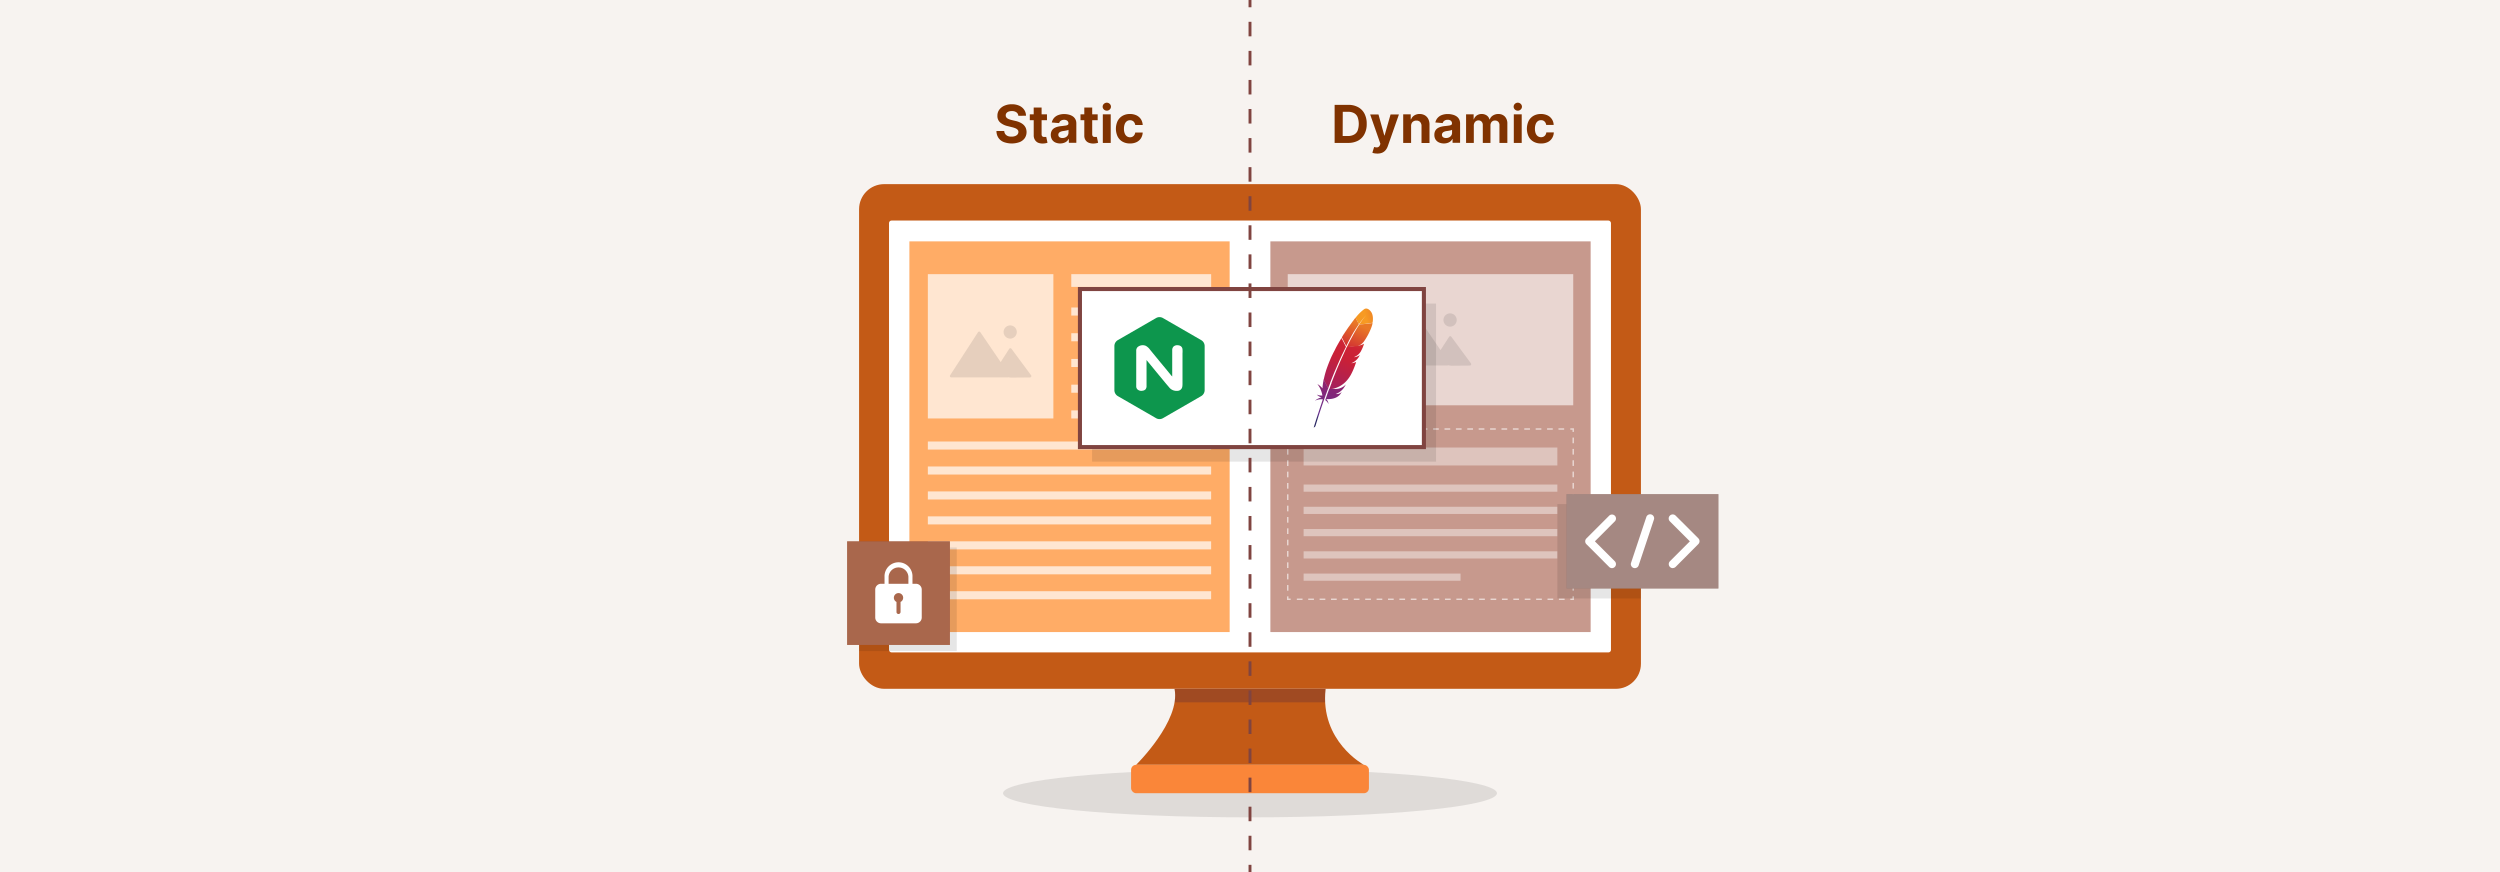 <svg xmlns="http://www.w3.org/2000/svg" xmlns:xlink="http://www.w3.org/1999/xlink" viewBox="0 0 860 300"><defs><style>.a{fill:#f7f3f0;}.b,.j{opacity:0.1;}.c{fill:#c35a16;}.d{fill:#fa8639;}.e,.i,.k,.q,.s{fill:#fff;}.f{fill:#150d53;opacity:0.2;}.g{fill:#ffac66;}.h{fill:#c7998d;}.i{opacity:0.7;}.k,.l{opacity:0.6;}.ah,.ai,.m,.n,.o,.u{fill:none;}.m,.n,.o{stroke:#fff;stroke-width:0.5px;}.ah,.ai,.m,.n,.o,.s{stroke-miterlimit:10;}.n{stroke-dasharray:1.96 1.96;}.o{stroke-dasharray:1.95 1.95;}.p{fill:#7f564d;}.q{opacity:0.3;}.r{fill:#842600;}.ah,.ai,.s{stroke:#804440;}.s{stroke-width:1.4px;}.t{fill:url(#a);}.v,.w{fill:#be202e;}.w{isolation:isolate;opacity:0.35;}.x{fill:url(#b);}.y{fill:url(#c);}.z{fill:url(#d);}.aa{fill:url(#e);}.ab{fill:url(#f);}.ac{fill:url(#g);}.ad{fill:url(#h);}.ae{fill:url(#i);}.af{fill:url(#j);}.ag{fill:#0d964d;}.ai{stroke-dasharray:5 5;}.aj{fill:#803200;}</style><linearGradient id="a" x1="-9882.34" y1="2685.16" x2="-9876.56" y2="2691.92" gradientTransform="translate(2210.04 -9981.5) rotate(-65)" gradientUnits="userSpaceOnUse"><stop offset="0" stop-color="#f69923"/><stop offset="0.31" stop-color="#f79a23"/><stop offset="0.84" stop-color="#e97826"/></linearGradient><linearGradient id="b" x1="-9925.11" y1="2684.4" x2="-9883.88" y2="2684.4" gradientTransform="translate(2210.04 -9981.5) rotate(-65)" gradientUnits="userSpaceOnUse"><stop offset="0.32" stop-color="#9e2064"/><stop offset="0.63" stop-color="#c92037"/><stop offset="0.75" stop-color="#cd2335"/><stop offset="1" stop-color="#e97826"/></linearGradient><linearGradient id="c" x1="-9920.14" y1="2688.51" x2="-9895.57" y2="2688.51" gradientTransform="translate(2210.04 -9981.5) rotate(-65)" gradientUnits="userSpaceOnUse"><stop offset="0" stop-color="#282662"/><stop offset="0.1" stop-color="#662e8d"/><stop offset="0.79" stop-color="#9f2064"/><stop offset="0.95" stop-color="#cd2032"/></linearGradient><linearGradient id="d" x1="-9922.8" y1="2684.01" x2="-9881.57" y2="2684.01" xlink:href="#b"/><linearGradient id="e" x1="-9919.79" y1="2684.58" x2="-9898.12" y2="2684.58" xlink:href="#c"/><linearGradient id="f" x1="-9922.8" y1="2688.29" x2="-9881.57" y2="2688.29" xlink:href="#b"/><linearGradient id="g" x1="-9925.36" y1="2688.07" x2="-9884.12" y2="2688.07" xlink:href="#b"/><linearGradient id="h" x1="-9922.8" y1="2689.54" x2="-9881.57" y2="2689.54" xlink:href="#b"/><linearGradient id="i" x1="-9922.8" y1="2689.41" x2="-9881.57" y2="2689.41" xlink:href="#b"/><linearGradient id="j" x1="-9895.09" y1="2689.38" x2="-9895.09" y2="2689.38" xlink:href="#b"/></defs><rect class="a" width="860" height="300"/><ellipse class="b" cx="430" cy="272.87" rx="84.95" ry="8.3"/><path class="c" d="M469.18,263.1H390.82S406.23,248,404.05,237H456C454,255,469.18,263.1,469.18,263.1Z" transform="translate(0 0)"/><rect class="c" x="295.52" y="63.34" width="268.96" height="173.61" rx="8.64"/><rect class="d" x="389.09" y="263.1" width="81.82" height="9.77" rx="1.73"/><rect class="e" x="305.82" y="75.87" width="248.35" height="148.56" rx="0.86"/><path class="f" d="M455.82,241.61H404.08s.18-1.67.18-2.23a14.62,14.62,0,0,0-.21-2.43H456s-.16,1.87-.16,2.43S455.82,241.61,455.82,241.61Z" transform="translate(0 0)"/><rect class="g" x="300.71" y="95.14" width="134.4" height="110.17" transform="translate(518.14 -217.68) rotate(90)"/><rect class="h" x="424.89" y="95.14" width="134.4" height="110.17" transform="translate(642.32 -341.86) rotate(90)"/><rect class="i" x="319.18" y="94.31" width="43.18" height="49.64"/><g class="j"><path d="M347.78,129.9l-1-.12,0,.05H327.23a.47.47,0,0,1-.47-.47.5.5,0,0,1,.08-.26l9.6-14.82a.47.47,0,0,1,.65-.14.58.58,0,0,1,.14.13l7,10.29,2.94-4.57a.47.47,0,0,1,.65-.14.34.34,0,0,1,.12.12l6.75,9.12a.45.45,0,0,1-.1.65.45.45,0,0,1-.27.1l-6.53.06Zm-2.54-15.62a2.27,2.27,0,1,1,2.2,2.2A2.28,2.28,0,0,1,345.24,114.28Z" transform="translate(0 0)"/></g><rect class="i" x="368.52" y="94.31" width="48.12" height="4.38"/><rect class="i" x="368.52" y="105.78" width="48.12" height="2.77"/><rect class="i" x="368.52" y="114.63" width="48.12" height="2.77"/><rect class="i" x="368.52" y="123.48" width="48.12" height="2.77"/><rect class="i" x="368.52" y="132.33" width="48.12" height="2.77"/><rect class="i" x="368.52" y="141.18" width="48.12" height="2.77"/><rect class="i" x="319.18" y="151.88" width="97.45" height="2.77"/><rect class="i" x="319.18" y="160.47" width="97.45" height="2.77"/><rect class="i" x="319.18" y="169.05" width="97.45" height="2.77"/><rect class="i" x="319.18" y="177.63" width="97.45" height="2.77"/><rect class="i" x="319.18" y="186.22" width="97.45" height="2.77"/><rect class="i" x="319.18" y="194.8" width="97.45" height="2.77"/><rect class="i" x="319.18" y="203.38" width="97.45" height="2.77"/><rect class="k" x="442.98" y="94.31" width="98.21" height="45.11"/><g class="j"><path d="M499.1,125.78l-1-.13v.06H478.55a.47.47,0,0,1-.47-.47.48.48,0,0,1,.07-.26l9.61-14.82a.47.47,0,0,1,.65-.14.53.53,0,0,1,.13.13l7,10.29,2.95-4.57a.47.47,0,0,1,.65-.14.46.46,0,0,1,.12.12L506,125a.46.46,0,0,1-.1.65.56.56,0,0,1-.28.1l-6.53.06Zm-2.55-15.63a2.28,2.28,0,1,1,2.2,2.21A2.28,2.28,0,0,1,496.55,110.15Z" transform="translate(0 0)"/></g><g class="l"><rect class="i" x="448.44" y="153.95" width="87.29" height="6.17"/><rect class="i" x="448.44" y="166.68" width="87.29" height="2.47"/><rect class="i" x="448.44" y="174.33" width="87.29" height="2.47"/><rect class="i" x="448.44" y="181.99" width="87.29" height="2.47"/><rect class="i" x="448.44" y="189.65" width="87.29" height="2.47"/><rect class="i" x="448.44" y="197.31" width="53.99" height="2.47"/></g><g class="l"><polyline class="m" points="541.19 205.15 541.19 206.15 540.19 206.15"/><line class="n" x1="538.23" y1="206.15" x2="444.96" y2="206.15"/><polyline class="m" points="443.98 206.15 442.98 206.15 442.98 205.15"/><line class="o" x1="442.98" y1="203.2" x2="442.98" y2="149.55"/><polyline class="m" points="442.98 148.58 442.98 147.58 443.98 147.58"/><line class="n" x1="445.95" y1="147.58" x2="539.21" y2="147.58"/><polyline class="m" points="540.19 147.58 541.19 147.58 541.19 148.58"/><line class="o" x1="541.19" y1="150.53" x2="541.19" y2="204.18"/></g><rect class="b" x="535.73" y="173.41" width="28.75" height="32.47"/><rect class="p" x="538.88" y="169.98" width="52.25" height="32.47"/><path class="e" d="M575.45,195.44a1.39,1.39,0,0,1-1-2.36l6.86-6.86-6.86-6.86a1.38,1.38,0,1,1,1.95-2l7.84,7.84a1.39,1.39,0,0,1,0,1.95L576.43,195a1.38,1.38,0,0,1-1,.41Z" transform="translate(0 0)"/><path class="e" d="M554.55,195.44a1.37,1.37,0,0,1-1-.41l-7.84-7.84a1.39,1.39,0,0,1,0-1.95l7.84-7.84a1.39,1.39,0,0,1,1.95,0,1.38,1.38,0,0,1,0,1.95l-6.86,6.87,6.86,6.86a1.39,1.39,0,0,1-1,2.36Z" transform="translate(0 0)"/><path class="e" d="M562.39,195.44a1.75,1.75,0,0,1-.44-.07,1.39,1.39,0,0,1-.87-1.75l5.23-15.68a1.38,1.38,0,1,1,2.61.88l-5.22,15.67a1.38,1.38,0,0,1-1.31.95Z" transform="translate(0 0)"/><rect class="q" x="538.88" y="169.98" width="52.25" height="32.47"/><rect class="b" x="295.52" y="188.33" width="33.6" height="35.64"/><rect class="r" x="291.41" y="186.22" width="35.36" height="35.64"/><rect class="q" x="291.41" y="186.22" width="35.36" height="35.64"/><path class="e" d="M315.09,200.82h-1.2v-2.33a4.81,4.81,0,1,0-9.61-.07v2.4h-1.2a2,2,0,0,0-2,2v9.6a2,2,0,0,0,2,2h12a2,2,0,0,0,2-2v-9.6A2,2,0,0,0,315.09,200.82Zm-5.3,6.24v3.44a.71.71,0,0,1-.67.72.69.69,0,0,1-.73-.66v-3.5a1.6,1.6,0,1,1,2.14-.74A1.5,1.5,0,0,1,309.79,207.06Zm2.7-6.24h-6.81v-2.4a3.41,3.41,0,0,1,6.81,0Z" transform="translate(0 0)"/><rect class="b" x="375.68" y="104.43" width="118.32" height="54.37"/><rect class="s" x="371.5" y="99.43" width="118.32" height="54.37"/><path class="t" d="M469.29,106.34a15.48,15.48,0,0,0-3,3l1.17,2.21a28.09,28.09,0,0,1,2.5-3.13l.09-.11-.09.11a23.34,23.34,0,0,0-2.34,3.18,40.44,40.44,0,0,0,4.54-.57c.45-2.5-.44-3.65-.44-3.65S470.61,105.56,469.29,106.34Z" transform="translate(0 0)"/><path class="u" d="M467.32,118.94h0l-.17,0h0A.86.86,0,0,1,467.32,118.94Z" transform="translate(0 0)"/><path class="u" d="M466.12,122.89a1.6,1.6,0,0,1-.29,0Z" transform="translate(0 0)"/><path class="u" d="M458,131.76a.62.62,0,0,1,0-.1c.26-.68.52-1.34.77-2l.84-2.1c.29-.72.58-1.4.87-2.07s.58-1.38.87-2,.47-1,.7-1.53c.07-.17.15-.33.22-.5l.45-.94c.13-.29.26-.57.39-.83l.14-.28s0,0,0,0h-.14l-.11-.23,0,.06c-.2.41-.41.81-.61,1.23l-.35.72-.95,2c-.31.68-.62,1.38-.92,2.08s-.59,1.36-.86,2-.57,1.36-.83,2-.55,1.39-.82,2.09l-.17.47c-.22.55-.42,1.1-.63,1.64l.18.36h.16a.43.43,0,0,1,0-.05C457.49,133.12,457.74,132.43,458,131.76Z" transform="translate(0 0)"/><path class="u" d="M465.76,123Z" transform="translate(0 0)"/><path class="v" d="M465.36,124.88l-.46.09h0l.24,0Z" transform="translate(0 0)"/><path class="w" d="M465.36,124.88l-.46.09h0l.24,0Z" transform="translate(0 0)"/><path class="v" d="M465.76,123h.07l.29,0-.36.06Z" transform="translate(0 0)"/><path class="w" d="M465.76,123h.07l.29,0-.36.06Z" transform="translate(0 0)"/><path class="x" d="M464,117.26c.36-.66.72-1.32,1.08-2s.75-1.29,1.15-1.9l.07-.11c.39-.6.77-1.19,1.15-1.74l-1.17-2.21-.27.33c-.33.42-.68.87-1,1.35s-.81,1.12-1.25,1.73-.79,1.14-1.18,1.75-.68,1-1,1.6l0,0,1.53,3C463.37,118.52,463.69,117.88,464,117.26Z" transform="translate(0 0)"/><path class="y" d="M457.1,134.19c-.21.55-.41,1.12-.61,1.69l0,0c0,.08-.06.16-.08.24l-.53,1.53A3,3,0,0,1,457,139a2.49,2.49,0,0,0-.79-1.7c2.21.1,4.12-.45,5.1-2.07a5,5,0,0,0,.24-.46,2.15,2.15,0,0,1-2.05.76h0a5.82,5.82,0,0,0,3-2.45,9.54,9.54,0,0,0,.48-.85,4.81,4.81,0,0,1-4.54,1.48l-1.24.13A1.58,1.58,0,0,1,457.1,134.19Z" transform="translate(0 0)"/><path class="z" d="M457.67,131.44c.27-.68.54-1.38.82-2.08s.54-1.35.83-2,.57-1.35.86-2,.61-1.39.92-2.07.63-1.36.95-2l.35-.72c.2-.42.41-.83.61-1.23a.09.09,0,0,1,0-.06l-1.53-3-.07.12c-.36.58-.71,1.18-1.05,1.78s-.7,1.23-1,1.86-.56,1.06-.82,1.6c-.06.11-.11.22-.16.33q-.51,1-.9,2c-.31.72-.57,1.4-.81,2.05-.16.43-.3.84-.44,1.23l-.3,1c-.22.79-.42,1.6-.58,2.39l1.52,3c.2-.54.41-1.09.62-1.64C457.55,131.76,457.61,131.6,457.67,131.44Z" transform="translate(0 0)"/><path class="aa" d="M455.32,130.63a24.13,24.13,0,0,0-.39,2.89.13.13,0,0,1,0,.09,5.79,5.79,0,0,0-1.75-1.49,8.51,8.51,0,0,1,1.72,3.93,4,4,0,0,1-1.93-.32,3.88,3.88,0,0,0,1.65,1,4.74,4.74,0,0,0-2.29,1.14,4.86,4.86,0,0,1,2.72-.5c-1,3-2.09,6.22-3.14,9.7a.93.93,0,0,0,.63-.6c.19-.62,1.42-4.75,3.37-10.17.06-.15.1-.31.16-.47a.5.5,0,0,0,.05-.13c.21-.56.42-1.15.64-1.74.05-.13.09-.26.15-.41h0l-1.52-3A.25.25,0,0,0,455.32,130.63Z" transform="translate(0 0)"/><path class="ab" d="M463.29,119.42c-.05.08-.09.17-.14.27l-.39.83-.45,1c-.07.15-.15.32-.22.49-.23.49-.46,1-.7,1.53s-.57,1.32-.87,2-.58,1.35-.87,2.07-.55,1.38-.84,2.1-.5,1.31-.77,2l0,.1c-.25.67-.52,1.36-.77,2.07v0l1.23-.13h-.07a8.75,8.75,0,0,0,4.69-2.64,11.27,11.27,0,0,0,1.6-2.23,21.63,21.63,0,0,0,1-2.15c.29-.69.55-1.44.81-2.24a3.89,3.89,0,0,1-1.15.39l-.23.05-.24,0h0a5.35,5.35,0,0,0,2.87-2.8,4.55,4.55,0,0,1-1.65.72,1.6,1.6,0,0,1-.29,0h-.07a5.63,5.63,0,0,0,1.22-.68l.22-.18.3-.29.18-.2c.13-.17.26-.34.38-.53l.11-.18c0-.08.08-.18.13-.26.19-.39.35-.74.47-1a3,3,0,0,0,.15-.41A.43.43,0,0,0,469,119c0-.14.08-.28.12-.38s.07-.3.1-.4h0l-.16.11a5.67,5.67,0,0,1-1.7.57l1.12-.12-1.12.12h0l-.16,0h0l-3.86.42S463.29,119.4,463.29,119.42Z" transform="translate(0 0)"/><path class="ac" d="M467.63,111.6c-.35.52-.72,1.12-1.13,1.81a.53.53,0,0,0-.06.1c-.35.59-.72,1.24-1.1,1.95s-.69,1.26-1.06,2-.65,1.26-1,2l3.86-.42a4.63,4.63,0,0,0,2.12-1.67c.13-.19.27-.38.4-.59.39-.62.79-1.3,1.14-2s.63-1.31.86-1.9c.14-.37.26-.72.34-1s.12-.53.16-.77A43.51,43.51,0,0,1,467.63,111.6Z" transform="translate(0 0)"/><path class="v" d="M465.13,124.92l-.24,0h0A.86.86,0,0,0,465.13,124.92Z" transform="translate(0 0)"/><path class="w" d="M465.13,124.92l-.24,0h0A.86.86,0,0,0,465.13,124.92Z" transform="translate(0 0)"/><path class="ad" d="M465.13,124.92l-.24,0h0A.86.86,0,0,0,465.13,124.92Z" transform="translate(0 0)"/><path class="v" d="M465.76,123h0Z" transform="translate(0 0)"/><path class="w" d="M465.76,123h0Z" transform="translate(0 0)"/><path class="ae" d="M465.76,123h0Z" transform="translate(0 0)"/><polygon class="v" points="465.76 122.95 465.76 122.95 465.76 122.95 465.76 122.95"/><polygon class="w" points="465.76 122.95 465.76 122.95 465.76 122.95 465.76 122.95"/><polygon class="af" points="465.76 122.95 465.76 122.95 465.76 122.95 465.76 122.95"/><path class="ag" d="M413.21,117l-13.15-7.59a2.34,2.34,0,0,0-2.37,0L384.53,117a2.38,2.38,0,0,0-1.18,2.06V134.2a2.39,2.39,0,0,0,1.18,2.06l13.16,7.59a2.34,2.34,0,0,0,2.37,0l13.15-7.59a2.38,2.38,0,0,0,1.19-2.06V119A2.36,2.36,0,0,0,413.21,117Z" transform="translate(0 0)"/><path class="e" d="M403.24,129.5a.45.45,0,0,0,0-.27c0-2.91,0-5.82,0-8.73a1.74,1.74,0,0,1,.5-1.33,1.93,1.93,0,0,1,1.5-.4,1.89,1.89,0,0,1,.7.17,1.42,1.42,0,0,1,.84,1.24,9.23,9.23,0,0,1,0,1.39v10.59a5.62,5.62,0,0,1-.08.92,1.69,1.69,0,0,1-1.55,1.37,3.5,3.5,0,0,1-1.75-.26,3.22,3.22,0,0,1-1.13-.84c-.48-.58-1-1.16-1.47-1.74l-1.57-1.9c-.53-.64-1.16-1.39-1.73-2.09l-1.47-1.8-1.49-1.8s-.06-.09-.13-.08,0,.16,0,.24v8.52A1.72,1.72,0,0,1,394,134a1.7,1.7,0,0,1-1,.41,1.93,1.93,0,0,1-1.48-.28,1.41,1.41,0,0,1-.66-1.23q0-6.1,0-12.19a1.69,1.69,0,0,1,.48-1.31,2.7,2.7,0,0,1,2.8-.44,4.31,4.31,0,0,1,1.42,1.26c.62.77,1.25,1.53,1.88,2.3l1.73,2.11,1.75,2.1,2,2.45C403.05,129.3,403.15,129.39,403.24,129.5Z" transform="translate(0 0)"/><line class="ah" x1="430" x2="430" y2="2.5"/><line class="ai" x1="430" y1="7.5" x2="430" y2="295"/><line class="ah" x1="430" y1="297.5" x2="430" y2="300"/><path class="aj" d="M350.31,39.84a1.59,1.59,0,0,0-.66-1.2,2.6,2.6,0,0,0-1.58-.43,3,3,0,0,0-1.14.19,1.58,1.58,0,0,0-.72.52,1.24,1.24,0,0,0-.24.75,1,1,0,0,0,.15.61,1.41,1.41,0,0,0,.45.46,3.38,3.38,0,0,0,.66.32,7.79,7.79,0,0,0,.81.24l1.17.28a7.5,7.5,0,0,1,1.58.51,4.84,4.84,0,0,1,1.24.78,3.38,3.38,0,0,1,.81,1.1,3.77,3.77,0,0,1-.31,3.53,4,4,0,0,1-1.74,1.37,8,8,0,0,1-5.49,0,4,4,0,0,1-1.83-1.44,4.23,4.23,0,0,1-.69-2.37h2.68a2,2,0,0,0,.38,1.1,2.1,2.1,0,0,0,.9.66A3.47,3.47,0,0,0,348,47a3.3,3.3,0,0,0,1.23-.21,1.87,1.87,0,0,0,.81-.56,1.36,1.36,0,0,0,.29-.84,1.09,1.09,0,0,0-.26-.74,2.12,2.12,0,0,0-.76-.52,8.33,8.33,0,0,0-1.21-.38l-1.43-.36a5.9,5.9,0,0,1-2.61-1.26,2.89,2.89,0,0,1-.95-2.3,3.42,3.42,0,0,1,.63-2.08,4.27,4.27,0,0,1,1.77-1.39,6.29,6.29,0,0,1,2.56-.5,6.14,6.14,0,0,1,2.55.5,4,4,0,0,1,1.69,1.39,3.61,3.61,0,0,1,.63,2.06Z" transform="translate(0 0)"/><path class="aj" d="M360.16,39.34v2h-5.91v-2ZM355.59,37h2.72v9.16a1.17,1.17,0,0,0,.12.58.6.6,0,0,0,.32.29,1.23,1.23,0,0,0,.49.08l.38,0,.29,0,.43,2-.57.15a5.26,5.26,0,0,1-.91.11,4.21,4.21,0,0,1-1.72-.26A2.48,2.48,0,0,1,356,48.1a2.9,2.9,0,0,1-.4-1.6Z" transform="translate(0 0)"/><path class="aj" d="M364.73,49.35a4,4,0,0,1-1.67-.33,2.65,2.65,0,0,1-1.16-1,3.27,3.27,0,0,1-.13-3,2.54,2.54,0,0,1,.82-.9,4.34,4.34,0,0,1,1.18-.51,8.76,8.76,0,0,1,1.39-.24c.57-.06,1-.12,1.38-.17a2.18,2.18,0,0,0,.76-.24.54.54,0,0,0,.24-.47v0a1.18,1.18,0,0,0-.38-.94,1.6,1.6,0,0,0-1.08-.33,1.89,1.89,0,0,0-1.17.32,1.45,1.45,0,0,0-.57.81l-2.52-.21a3.56,3.56,0,0,1,.75-1.55,3.68,3.68,0,0,1,1.46-1,5.66,5.66,0,0,1,2.06-.35,6.2,6.2,0,0,1,1.57.19A4.17,4.17,0,0,1,369,40a2.88,2.88,0,0,1,.92,1,3.08,3.08,0,0,1,.34,1.5v6.62h-2.58V47.8h-.08a2.77,2.77,0,0,1-.63.81,2.84,2.84,0,0,1-1,.54A3.88,3.88,0,0,1,364.73,49.35Zm.78-1.88a2.24,2.24,0,0,0,1.06-.24,1.92,1.92,0,0,0,.73-.65,1.71,1.71,0,0,0,.26-.93v-1a1.15,1.15,0,0,1-.35.15,3.06,3.06,0,0,1-.5.12l-.55.1-.49.07a3.21,3.21,0,0,0-.84.23,1.34,1.34,0,0,0-.56.41,1,1,0,0,0-.2.64,1,1,0,0,0,.41.85A1.76,1.76,0,0,0,365.51,47.47Z" transform="translate(0 0)"/><path class="aj" d="M377.6,39.34v2h-5.91v-2ZM373,37h2.72v9.16a1.17,1.17,0,0,0,.12.58.57.57,0,0,0,.32.29,1.21,1.21,0,0,0,.48.08,2.56,2.56,0,0,0,.39,0l.29,0,.43,2-.58.15a5,5,0,0,1-.9.11,4.21,4.21,0,0,1-1.72-.26,2.43,2.43,0,0,1-1.15-.94,2.82,2.82,0,0,1-.4-1.6Z" transform="translate(0 0)"/><path class="aj" d="M380.74,38.08a1.48,1.48,0,0,1-1-.41,1.31,1.31,0,0,1,0-1.94,1.48,1.48,0,0,1,1-.41,1.45,1.45,0,0,1,1,.41,1.31,1.31,0,0,1,0,1.94A1.45,1.45,0,0,1,380.74,38.08Zm-1.37,11.08V39.34h2.72v9.82Z" transform="translate(0 0)"/><path class="aj" d="M388.7,49.35a5,5,0,0,1-2.59-.64,4.26,4.26,0,0,1-1.66-1.78,6.32,6.32,0,0,1,0-5.29,4.41,4.41,0,0,1,1.67-1.78,4.93,4.93,0,0,1,2.57-.64,5.11,5.11,0,0,1,2.25.46A3.91,3.91,0,0,1,392.47,41a4,4,0,0,1,.62,2h-2.57a2.12,2.12,0,0,0-.57-1.19,1.69,1.69,0,0,0-1.22-.45,1.8,1.8,0,0,0-1.1.34,2.22,2.22,0,0,0-.73,1,4.39,4.39,0,0,0-.26,1.58,4.22,4.22,0,0,0,.26,1.6,2.16,2.16,0,0,0,.73,1,1.8,1.8,0,0,0,1.1.34,1.74,1.74,0,0,0,.84-.19,1.67,1.67,0,0,0,.62-.56,2,2,0,0,0,.33-.89h2.57a4.16,4.16,0,0,1-.61,2A3.78,3.78,0,0,1,391,48.88,5,5,0,0,1,388.7,49.35Z" transform="translate(0 0)"/><path class="aj" d="M463.75,49.16h-4.64V36.07h4.68a6.86,6.86,0,0,1,3.4.79,5.32,5.32,0,0,1,2.19,2.24,7.38,7.38,0,0,1,.77,3.5,7.41,7.41,0,0,1-.77,3.52,5.33,5.33,0,0,1-2.2,2.26A7.09,7.09,0,0,1,463.75,49.16Zm-1.87-2.37h1.76a4.33,4.33,0,0,0,2.06-.44A2.76,2.76,0,0,0,467,45a7,7,0,0,0,0-4.76,2.81,2.81,0,0,0-1.26-1.35,4.46,4.46,0,0,0-2.07-.44h-1.76Z" transform="translate(0 0)"/><path class="aj" d="M473.83,52.83a5.86,5.86,0,0,1-1-.08,4,4,0,0,1-.74-.2l.61-2a2.46,2.46,0,0,0,1.22.12,1.16,1.16,0,0,0,.78-.77l.16-.42-3.52-10.1h2.86l2,7.21h.1l2.05-7.21,2.88,0-3.81,10.86a4.57,4.57,0,0,1-.75,1.38,3.1,3.1,0,0,1-1.18.9A4.14,4.14,0,0,1,473.83,52.83Z" transform="translate(0 0)"/><path class="aj" d="M485.42,43.49v5.67H482.7V39.34h2.59v1.74h.12a2.71,2.71,0,0,1,1.09-1.36,3.27,3.27,0,0,1,1.86-.5,3.51,3.51,0,0,1,1.78.44,3.13,3.13,0,0,1,1.19,1.28,4.31,4.31,0,0,1,.42,2v6.25H489V43.4a2,2,0,0,0-.46-1.41,1.65,1.65,0,0,0-1.28-.51,1.91,1.91,0,0,0-1,.24,1.53,1.53,0,0,0-.65.68A2.31,2.31,0,0,0,485.42,43.49Z" transform="translate(0 0)"/><path class="aj" d="M496.69,49.35A4.06,4.06,0,0,1,495,49a2.71,2.71,0,0,1-1.16-1,2.91,2.91,0,0,1-.42-1.62,2.86,2.86,0,0,1,.3-1.37,2.45,2.45,0,0,1,.82-.9,4.09,4.09,0,0,1,1.18-.51,8.57,8.57,0,0,1,1.39-.24c.57-.06,1-.12,1.38-.17a2.18,2.18,0,0,0,.76-.24.53.53,0,0,0,.23-.47v0a1.15,1.15,0,0,0-.38-.94,1.57,1.57,0,0,0-1.07-.33,1.89,1.89,0,0,0-1.17.32,1.52,1.52,0,0,0-.58.81l-2.52-.21a3.47,3.47,0,0,1,.76-1.55,3.64,3.64,0,0,1,1.45-1,5.76,5.76,0,0,1,2.07-.35,6.2,6.2,0,0,1,1.57.19A4.12,4.12,0,0,1,501,40a2.9,2.9,0,0,1,.93,1,3.08,3.08,0,0,1,.34,1.5v6.62h-2.59V47.8h-.07a2.77,2.77,0,0,1-.63.81,3,3,0,0,1-1,.54A3.86,3.86,0,0,1,496.69,49.35Zm.78-1.88a2.27,2.27,0,0,0,1.06-.24,1.82,1.82,0,0,0,.72-.65,1.63,1.63,0,0,0,.26-.93v-1a1.08,1.08,0,0,1-.34.15,3.33,3.33,0,0,1-.5.12l-.55.1-.5.07a3.21,3.21,0,0,0-.84.23,1.37,1.37,0,0,0-.55.41,1,1,0,0,0-.2.64,1,1,0,0,0,.41.85A1.74,1.74,0,0,0,497.47,47.47Z" transform="translate(0 0)"/><path class="aj" d="M504.33,49.16V39.34h2.6v1.74H507a2.72,2.72,0,0,1,1-1.36,2.83,2.83,0,0,1,1.71-.5,2.89,2.89,0,0,1,1.72.5,2.35,2.35,0,0,1,.94,1.36h.11a2.54,2.54,0,0,1,1.09-1.35,3.36,3.36,0,0,1,1.87-.51,3,3,0,0,1,2.23.87,3.39,3.39,0,0,1,.86,2.47v6.6h-2.72V43.1a1.6,1.6,0,0,0-.43-1.23,1.54,1.54,0,0,0-1.09-.41,1.49,1.49,0,0,0-1.16.47,1.84,1.84,0,0,0-.41,1.24v6h-2.64V43a1.6,1.6,0,0,0-.41-1.15,1.44,1.44,0,0,0-1.09-.43,1.5,1.5,0,0,0-.81.23,1.58,1.58,0,0,0-.57.63,2,2,0,0,0-.21,1v5.89Z" transform="translate(0 0)"/><path class="aj" d="M522.12,38.08a1.48,1.48,0,0,1-1-.41,1.31,1.31,0,0,1,0-1.94,1.46,1.46,0,0,1,1-.41,1.49,1.49,0,0,1,1,.41,1.31,1.31,0,0,1,0,1.94A1.47,1.47,0,0,1,522.12,38.08Zm-1.37,11.08V39.34h2.72v9.82Z" transform="translate(0 0)"/><path class="aj" d="M530.08,49.35a5,5,0,0,1-2.59-.64,4.26,4.26,0,0,1-1.66-1.78,6.32,6.32,0,0,1,0-5.29,4.34,4.34,0,0,1,1.67-1.78,4.9,4.9,0,0,1,2.57-.64,5.17,5.17,0,0,1,2.25.46,3.72,3.72,0,0,1,2.14,3.3h-2.57a2,2,0,0,0-.57-1.19,1.66,1.66,0,0,0-1.21-.45,1.8,1.8,0,0,0-1.1.34,2.15,2.15,0,0,0-.73,1,4.19,4.19,0,0,0-.26,1.58,4.44,4.44,0,0,0,.25,1.6,2.24,2.24,0,0,0,.74,1A2,2,0,0,0,531,47a1.67,1.67,0,0,0,.62-.56,2,2,0,0,0,.32-.89h2.57a4,4,0,0,1-.61,2,3.68,3.68,0,0,1-1.5,1.34A5,5,0,0,1,530.08,49.35Z" transform="translate(0 0)"/></svg>